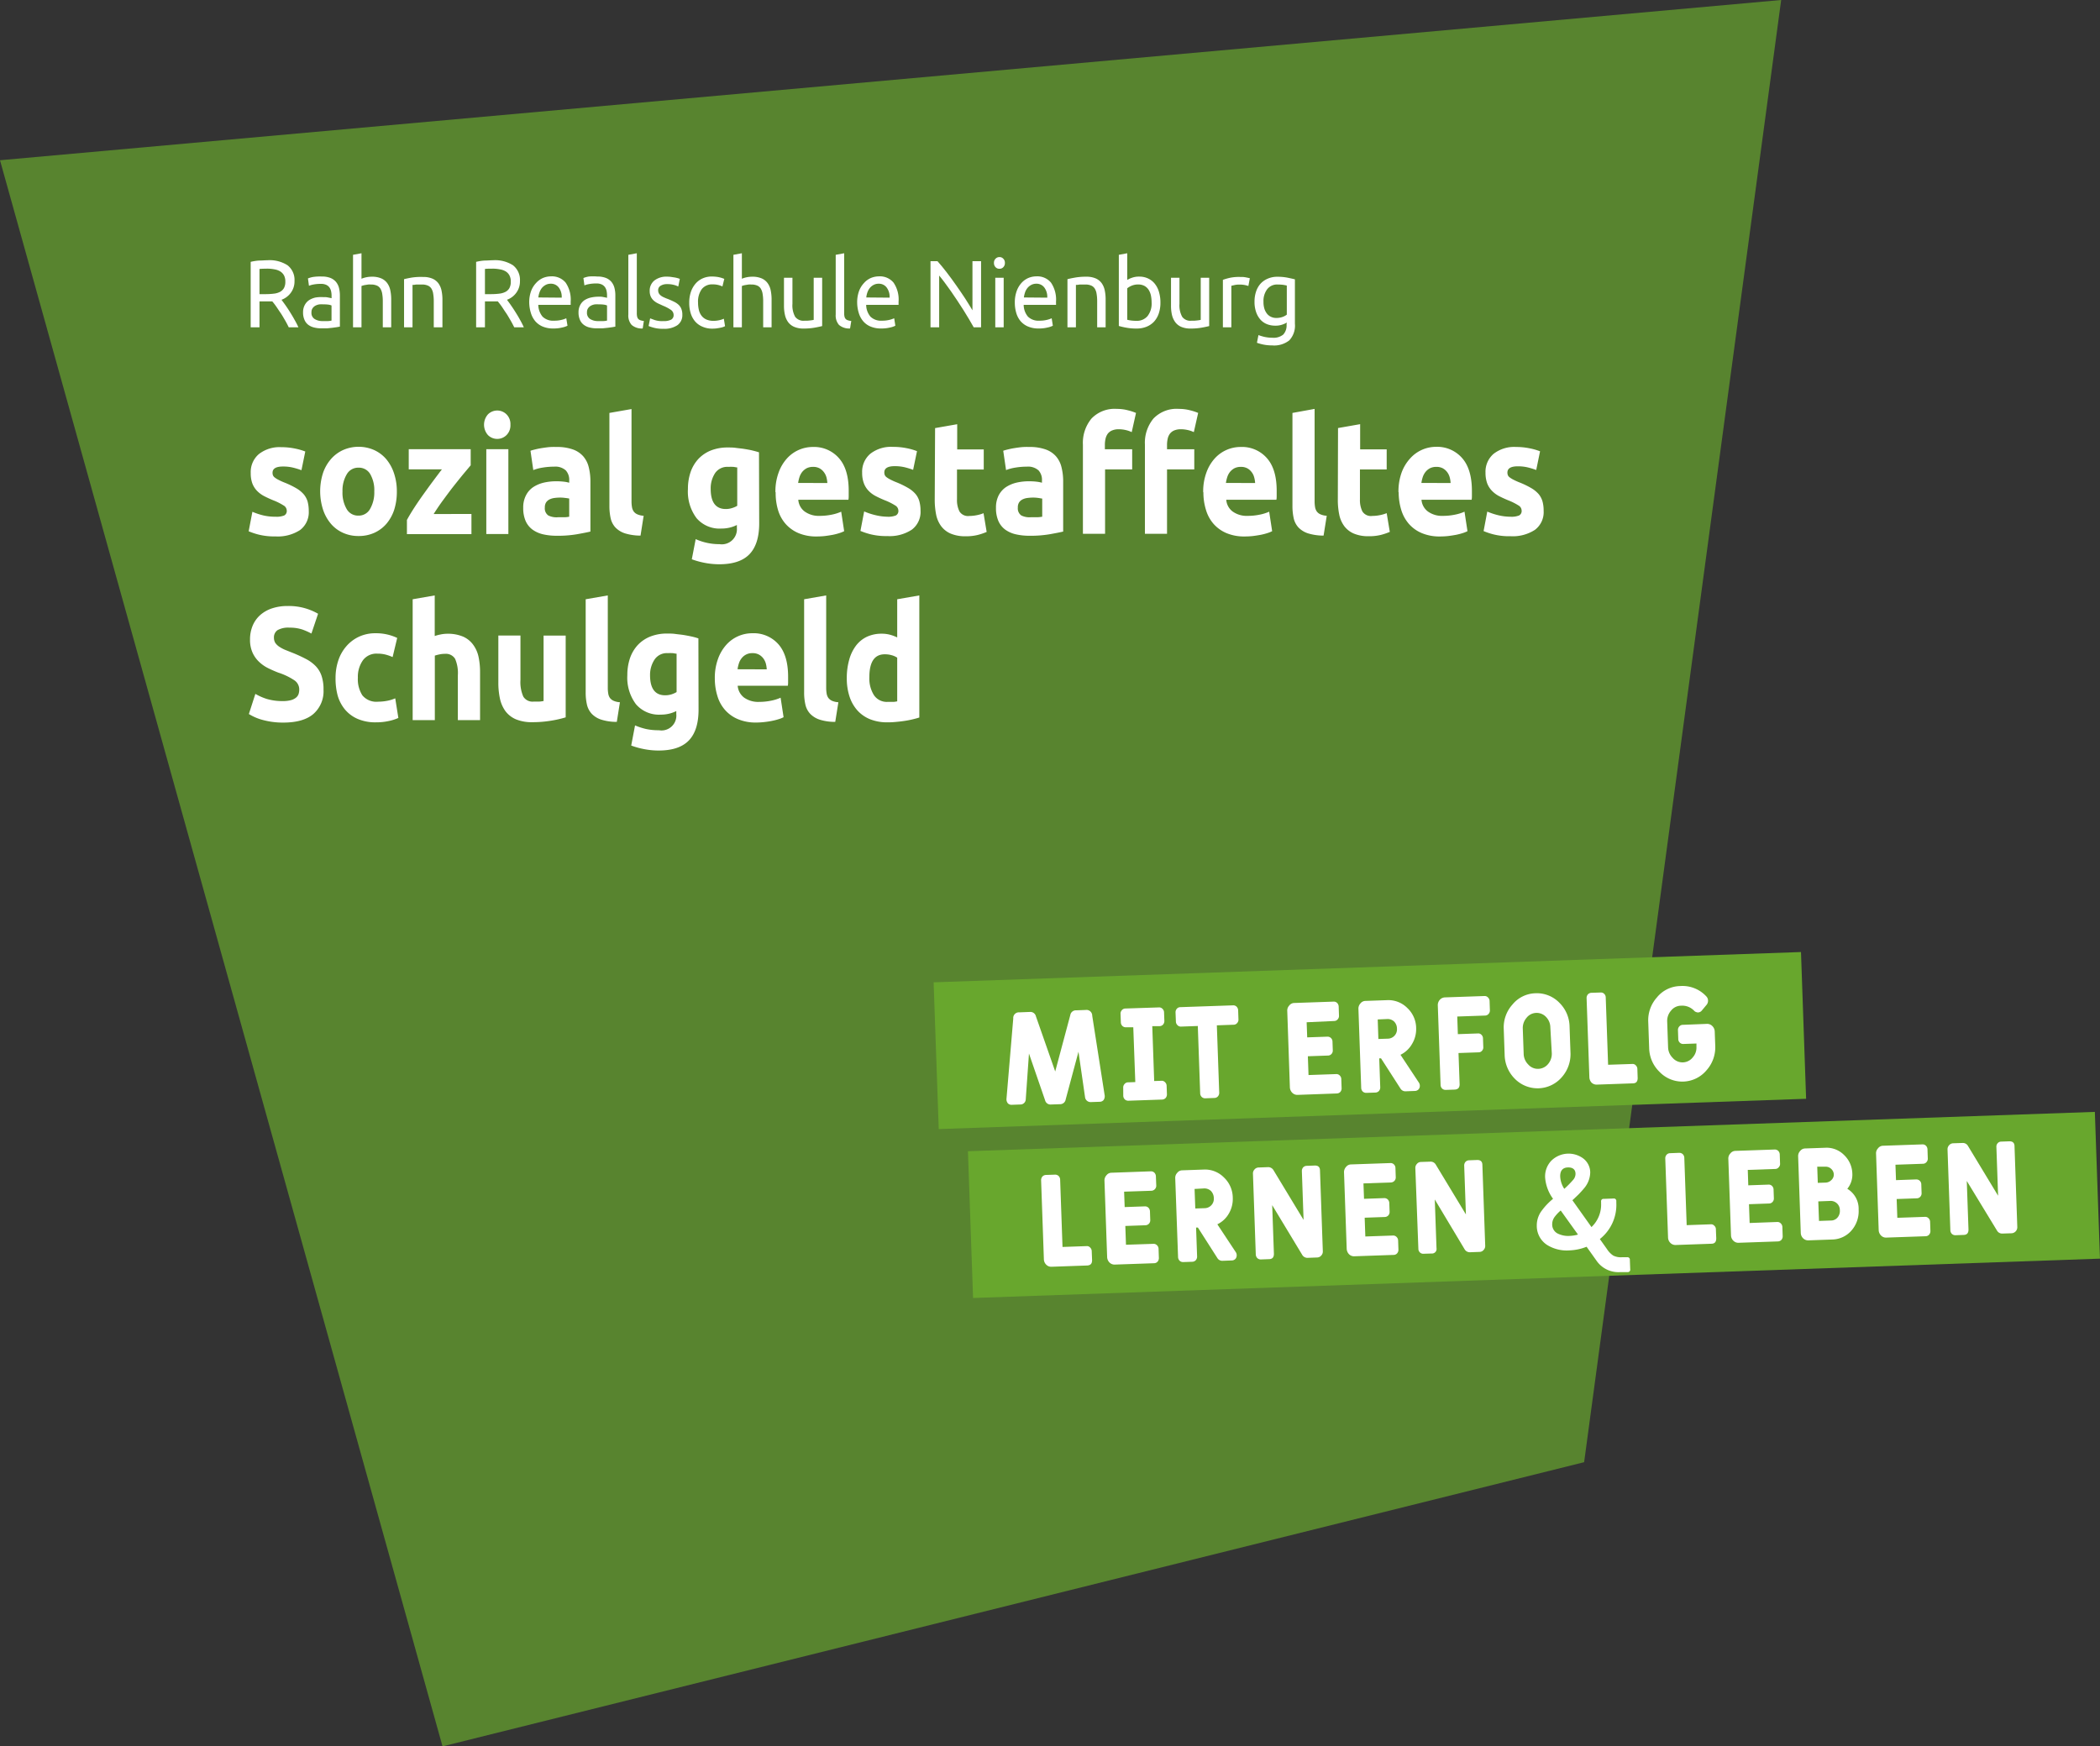 <svg xmlns="http://www.w3.org/2000/svg" xmlns:xlink="http://www.w3.org/1999/xlink" viewBox="0 0 416.93 346.79">
  <rect x="0" y="0" width="416.93" height="346.79" fill="#333333" stroke="none"/>
  <defs>
    <clipPath id="a" transform="translate(0 0)">
      <rect width="416.93" height="346.79" style="fill: none"/>
    </clipPath>
    <clipPath id="c" transform="translate(0 0)">
      <rect x="-9" y="-7" width="371.64" height="354.79" style="fill: none"/>
    </clipPath>
  </defs>
  <g style="clip-path: url(#a)">
    <g style="clip-path: url(#a)">
      <g style="opacity: 0.7">
        <g style="clip-path: url(#c)">
          <polygon points="0 31.82 353.63 0 314.51 290.36 87.86 346.79 0 31.82" style="fill: #68a72d"/>
        </g>
      </g>
    </g>
    <rect x="185.82" y="192.05" width="172.31" height="29.16" transform="translate(-7.05 9.62) rotate(-2)" style="fill: #68a72d"/>
    <rect x="192.62" y="224.69" width="223.87" height="29.16" transform="translate(-8.17 10.78) rotate(-2)" style="fill: #68a72d"/>
    <g>
      <path d="M204.29,209.21l-.64,9.12a1.06,1.06,0,0,1-1.08,1l-1.7.06a1,1,0,0,1-.77-.29,1.29,1.29,0,0,1-.28-.84l1.35-16a1.12,1.12,0,0,1,1.21-1.23l2.09-.08a1.13,1.13,0,0,1,1.2.87l3.83,10.95,3-11.22a1.12,1.12,0,0,1,1.15-.92l1.89-.07a1.14,1.14,0,0,1,1.31,1.15l2.48,15.88a1.34,1.34,0,0,1-.23.86,1,1,0,0,1-.74.34l-1.79.06a1.1,1.1,0,0,1-.76-.26,1.09,1.09,0,0,1-.39-.74l-1.3-9-2.54,9.47a1.12,1.12,0,0,1-1.14.95l-1.76.06a1.11,1.11,0,0,1-1.19-.84Z" transform="translate(0 0)" style="fill: #fff"/>
      <path d="M230.09,200.05a.91.91,0,0,1,.71.28,1,1,0,0,1,.31.72l.06,1.65a1.07,1.07,0,0,1-.26.76.93.93,0,0,1-.69.31l-1.45,0,.38,10.9,1.45-.05a.88.88,0,0,1,.71.29,1,1,0,0,1,.31.71l.06,1.66a1.1,1.1,0,0,1-.26.76,1,1,0,0,1-.69.31l-6.7.23a1,1,0,0,1-.71-.26,1.06,1.06,0,0,1-.31-.74L223,216a1,1,0,0,1,.26-.73.89.89,0,0,1,.69-.34l1.45-.05L225,204l-1.45,0a1,1,0,0,1-.71-.26,1.07,1.07,0,0,1-.31-.75l-.06-1.65a1,1,0,0,1,.26-.74.91.91,0,0,1,.69-.33Z" transform="translate(0 0)" style="fill: #fff"/>
      <path d="M245.88,202.42a1,1,0,0,1-.26.74.91.91,0,0,1-.69.33l-3.34.12.47,13.35a1.07,1.07,0,0,1-.26.76.93.93,0,0,1-.69.31l-1.81.07a1,1,0,0,1-.71-.26,1.07,1.07,0,0,1-.31-.75l-.47-13.35-3.33.12a.9.9,0,0,1-.71-.29,1,1,0,0,1-.31-.71l-.07-1.79a1.08,1.08,0,0,1,.26-.76.93.93,0,0,1,.69-.31l10.46-.36a.94.94,0,0,1,.71.26,1.09,1.09,0,0,1,.31.74Z" transform="translate(0 0)" style="fill: #fff"/>
      <path d="M259.42,203l.11,3,4-.14a1,1,0,0,1,.71.26,1,1,0,0,1,.31.72l.06,1.73a1,1,0,0,1-.26.73.93.93,0,0,1-.69.31l-4,.14.13,3.73,5.49-.19a.91.91,0,0,1,.71.28,1,1,0,0,1,.31.72l.06,1.78a1.06,1.06,0,0,1-.26.77,1,1,0,0,1-.68.3l-7.8.28a1.41,1.41,0,0,1-1.07-.43,1.61,1.61,0,0,1-.46-1.07l-.52-15.15a1.44,1.44,0,0,1,.4-1.1,1.26,1.26,0,0,1,1-.5l7.79-.27a.94.94,0,0,1,.71.26,1.09,1.09,0,0,1,.31.74l.06,1.78a1,1,0,0,1-.26.74.91.91,0,0,1-.69.33Z" transform="translate(0 0)" style="fill: #fff"/>
      <path d="M280.36,207.28a5.34,5.34,0,0,1-2.31,2.18l3.67,5.55a1.11,1.11,0,0,1,.17.56,1,1,0,0,1-.26.76,1,1,0,0,1-.71.31l-1.87.07a1.14,1.14,0,0,1-1-.54l-3.86-6h-.36l.2,5.72a1.08,1.08,0,0,1-.26.76,1,1,0,0,1-.69.31l-1.81.06a1,1,0,0,1-.71-.26,1.06,1.06,0,0,1-.31-.74l-.55-15.66a1.5,1.5,0,0,1,.4-1.1,1.27,1.27,0,0,1,1-.5l4.27-.15a5.3,5.3,0,0,1,4.05,1.57,5.54,5.54,0,0,1,1.74,4A5.71,5.71,0,0,1,280.36,207.28Zm-6.83-4.84.13,3.88,1.84-.06a1.85,1.85,0,0,0,1.85-2,2,2,0,0,0-.57-1.41,1.87,1.87,0,0,0-1.41-.49Z" transform="translate(0 0)" style="fill: #fff"/>
      <path d="M294.72,197.79a.88.88,0,0,1,.71.29,1,1,0,0,1,.31.71l.06,1.81a1,1,0,0,1-.26.74.91.91,0,0,1-.69.33l-5.53.19.12,3.5,4-.14a.85.85,0,0,1,.68.26,1,1,0,0,1,.31.71l.06,1.74a.94.94,0,0,1-.26.73.84.84,0,0,1-.66.31l-4,.14.22,6.19c0,.69-.29,1-.93,1.07l-1.83.06a1,1,0,0,1-.71-.26,1.06,1.06,0,0,1-.31-.74l-.55-15.74a1.58,1.58,0,0,1,.37-1.12,1.43,1.43,0,0,1,1.05-.51Z" transform="translate(0 0)" style="fill: #fff"/>
      <path d="M311.8,209a6.87,6.87,0,0,1-1.7,4.88,6.34,6.34,0,0,1-9.37.32,6.9,6.9,0,0,1-2-4.74l-.18-5.13a6.77,6.77,0,0,1,1.73-4.85,6.1,6.1,0,0,1,4.58-2.24,6.23,6.23,0,0,1,4.76,1.91,6.8,6.8,0,0,1,2,4.72Zm-4-5A3,3,0,0,0,307,202a2.56,2.56,0,0,0-2-.86,2.52,2.52,0,0,0-1.94,1,3.08,3.08,0,0,0-.73,2.1l.18,5.12a3.06,3.06,0,0,0,.88,2,2.54,2.54,0,0,0,2,.89,2.61,2.61,0,0,0,2-1,3.14,3.14,0,0,0,.7-2.12Z" transform="translate(0 0)" style="fill: #fff"/>
      <path d="M317.78,197.09a.91.91,0,0,1,.71.26,1,1,0,0,1,.31.74l.47,13.35,4.81-.16a.84.84,0,0,1,.69.28,1,1,0,0,1,.31.72l.06,1.78c0,.69-.28,1.05-.92,1.07l-7.12.25A1.45,1.45,0,0,1,316,215a1.64,1.64,0,0,1-.45-1.07L315,198.22a1.08,1.08,0,0,1,.26-.76,1,1,0,0,1,.69-.31Z" transform="translate(0 0)" style="fill: #fff"/>
      <path d="M338.89,203.32a1.41,1.41,0,0,1,1.07.43,1.58,1.58,0,0,1,.48,1.1l.1,2.79a6.83,6.83,0,0,1-1.72,4.88,6.26,6.26,0,0,1-9.34.33,6.78,6.78,0,0,1-2.06-4.75l-.18-5.15a6.8,6.8,0,0,1,1.72-4.88,6.09,6.09,0,0,1,4.61-2.26,6.42,6.42,0,0,1,5.26,2.12,1.21,1.21,0,0,1,.28.74,1.28,1.28,0,0,1-.25.82l-1,1.2a1,1,0,0,1-.72.36.92.92,0,0,1-.36-.07.87.87,0,0,1-.43-.27,3.26,3.26,0,0,0-2.6-1,2.55,2.55,0,0,0-2,1,3.06,3.06,0,0,0-.75,2.13l.18,5.15a3.07,3.07,0,0,0,.9,2.07,2.58,2.58,0,0,0,4-.09,2.91,2.91,0,0,0,.73-2.07l0-.68-2.59.09a.93.93,0,0,1-.71-.26,1,1,0,0,1-.31-.74l-.06-1.73a1,1,0,0,1,.26-.74.91.91,0,0,1,.69-.33Z" transform="translate(0 0)" style="fill: #fff"/>
    </g>
    <g>
      <path d="M209.46,233.26a1,1,0,0,1,.71.26,1.06,1.06,0,0,1,.31.74l.47,13.36,4.81-.17a.83.83,0,0,1,.68.29,1,1,0,0,1,.31.71l.07,1.79c0,.69-.29,1-.93,1.06l-7.11.25a1.38,1.38,0,0,1-1.08-.43,1.53,1.53,0,0,1-.45-1.07l-.55-15.66a1.1,1.1,0,0,1,.26-.76,1,1,0,0,1,.69-.31Z" transform="translate(0 0)" style="fill: #fff"/>
      <path d="M223.18,236.64l.11,3.06,4-.14a.94.94,0,0,1,.71.26,1.07,1.07,0,0,1,.31.71l.06,1.74a1,1,0,0,1-.26.73,1,1,0,0,1-.69.31l-4,.14.13,3.73L229,247a.92.92,0,0,1,.71.28,1,1,0,0,1,.31.72l.06,1.78a1.07,1.07,0,0,1-.26.76.93.93,0,0,1-.69.31l-7.79.27a1.41,1.41,0,0,1-1.08-.43,1.62,1.62,0,0,1-.45-1.07l-.53-15.14a1.5,1.5,0,0,1,.4-1.1,1.27,1.27,0,0,1,1-.5l7.8-.28a.94.94,0,0,1,.7.26,1.07,1.07,0,0,1,.31.75l.07,1.78a1,1,0,0,1-.26.74,1,1,0,0,1-.69.33Z" transform="translate(0 0)" style="fill: #fff"/>
      <path d="M244,240.94a5.23,5.23,0,0,1-2.31,2.18l3.67,5.55a1,1,0,0,1,.17.56,1.06,1.06,0,0,1-.25.76,1,1,0,0,1-.72.31l-1.86.07a1.13,1.13,0,0,1-1-.54l-3.87-6.06-.36,0,.2,5.72a1.08,1.08,0,0,1-.26.76,1,1,0,0,1-.69.31l-1.81.06a1,1,0,0,1-.71-.26,1.11,1.11,0,0,1-.31-.74L233.33,234a1.42,1.42,0,0,1,.4-1.1,1.26,1.26,0,0,1,1-.5l4.27-.15a5.27,5.27,0,0,1,4,1.57,5.58,5.58,0,0,1,1.75,4A5.71,5.71,0,0,1,244,240.94Zm-6.83-4.84.14,3.88,1.84-.06a1.85,1.85,0,0,0,1.84-2,2.09,2.09,0,0,0-.56-1.41A1.9,1.9,0,0,0,239,236Z" transform="translate(0 0)" style="fill: #fff"/>
      <path d="M252.58,239.32l.34,9.65c0,.7-.29,1.05-.95,1.07l-1.63.06a1,1,0,0,1-.71-.26,1.11,1.11,0,0,1-.31-.74l-.56-16a1.15,1.15,0,0,1,.31-.87,1.09,1.09,0,0,1,.82-.39l1.86-.07a1.23,1.23,0,0,1,1.06.56l6,9.92-.34-9.68a1.1,1.1,0,0,1,.26-.76,1,1,0,0,1,.69-.3l1.65-.06c.64,0,1,.31,1,1l.56,16a1.15,1.15,0,0,1-.31.87,1.09,1.09,0,0,1-.82.39l-1.89.07a1.18,1.18,0,0,1-1.05-.56Z" transform="translate(0 0)" style="fill: #fff"/>
      <path d="M270.7,235l.11,3.06,4-.14a1,1,0,0,1,.71.26,1.07,1.07,0,0,1,.31.71l.06,1.74a1,1,0,0,1-.26.73,1,1,0,0,1-.69.31l-4,.14.13,3.73,5.49-.19a.92.92,0,0,1,.71.28,1,1,0,0,1,.31.72l.06,1.78a1.07,1.07,0,0,1-.26.76.93.93,0,0,1-.69.31l-7.79.27a1.4,1.4,0,0,1-1.08-.42,1.67,1.67,0,0,1-.45-1.08l-.53-15.14a1.5,1.5,0,0,1,.4-1.1,1.27,1.27,0,0,1,1-.5l7.79-.27a.91.91,0,0,1,.71.26,1,1,0,0,1,.31.74l.06,1.78a1,1,0,0,1-.25.74,1,1,0,0,1-.69.33Z" transform="translate(0 0)" style="fill: #fff"/>
      <path d="M284.86,238.19l.34,9.66a.9.9,0,0,1-.95,1.07l-1.63.05a.93.93,0,0,1-.71-.26,1,1,0,0,1-.31-.74L281,232a1.15,1.15,0,0,1,.31-.87,1.05,1.05,0,0,1,.81-.39l1.86-.06a1.17,1.17,0,0,1,1.06.56l6,9.92-.34-9.68a1.07,1.07,0,0,1,.26-.76,1,1,0,0,1,.69-.31l1.66-.06c.64,0,1,.31,1,1l.56,16a1.15,1.15,0,0,1-.31.86,1.05,1.05,0,0,1-.81.39l-1.89.07a1.19,1.19,0,0,1-1.06-.56Z" transform="translate(0 0)" style="fill: #fff"/>
      <path d="M321.72,252.61a5.28,5.28,0,0,1-4.77-2.29L315,247.58a10.25,10.25,0,0,1-3.39.72,7.4,7.4,0,0,1-4.42-1.06,4.5,4.5,0,0,1-2.08-3.85,4.85,4.85,0,0,1,1-3,12.69,12.69,0,0,1,2.23-2.33,8.22,8.22,0,0,1-1.57-4.17,4.49,4.49,0,0,1,1.22-3.39,4.89,4.89,0,0,1,6.31-.48,3.53,3.53,0,0,1,1.42,2.78,5,5,0,0,1-1.16,3.1c-.32.39-.71.82-1.17,1.3l-.63.6-.28.27-.3.27,3.79,5.33a6.14,6.14,0,0,0,1.91-4.73v-.31a.47.47,0,0,1,.52-.56l1.94-.07a.48.48,0,0,1,.56.52v.31a8.65,8.65,0,0,1-3.27,7.22l1.42,2a4.31,4.31,0,0,0,1.24,1.28,3.34,3.34,0,0,0,1.74.33l1,0a.48.48,0,0,1,.56.53l.07,1.86a.48.48,0,0,1-.53.56Zm-8.43-7.45-3.43-4.78a7.57,7.57,0,0,0-1.15,1.2,2.46,2.46,0,0,0-.54,1.55,2,2,0,0,0,1.21,1.88,4.69,4.69,0,0,0,2.32.41A7.09,7.09,0,0,0,313.29,245.16Zm-.92-10.91a1.83,1.83,0,0,0,.43-1.13c0-.89-.55-1.33-1.55-1.29s-1.53.65-1.49,1.84a4.9,4.9,0,0,0,.81,2.41A20.47,20.47,0,0,0,312.37,234.25Z" transform="translate(0 0)" style="fill: #fff"/>
      <path d="M333.38,228.93a1,1,0,0,1,.71.26,1.06,1.06,0,0,1,.31.74l.47,13.36,4.81-.17a.83.83,0,0,1,.68.29.92.92,0,0,1,.31.71l.07,1.79c0,.69-.29,1.05-.92,1.07l-7.12.25a1.42,1.42,0,0,1-1.08-.43,1.56,1.56,0,0,1-.45-1.08l-.55-15.65a1.07,1.07,0,0,1,.26-.76.93.93,0,0,1,.69-.31Z" transform="translate(0 0)" style="fill: #fff"/>
      <path d="M347,232.32l.1,3.06,4-.14a.91.91,0,0,1,.71.26,1,1,0,0,1,.31.71l.06,1.74a1,1,0,0,1-.26.73.93.93,0,0,1-.68.31l-4,.14.13,3.73,5.48-.2a.9.9,0,0,1,.71.29,1,1,0,0,1,.31.71l.06,1.79a1.08,1.08,0,0,1-.25.76,1,1,0,0,1-.69.31l-7.79.27a1.38,1.38,0,0,1-1.08-.43,1.55,1.55,0,0,1-.45-1.07l-.53-15.14a1.46,1.46,0,0,1,.4-1.1,1.31,1.31,0,0,1,1-.51l7.79-.27a1,1,0,0,1,.71.26,1.06,1.06,0,0,1,.31.74l.06,1.79a.94.94,0,0,1-.26.73.89.89,0,0,1-.69.34Z" transform="translate(0 0)" style="fill: #fff"/>
      <path d="M367.66,244.27a5.17,5.17,0,0,1-3.88,1.87l-4.74.17a1.41,1.41,0,0,1-1.07-.43,1.56,1.56,0,0,1-.45-1.08L357,229.66a1.46,1.46,0,0,1,.4-1.1,1.27,1.27,0,0,1,1-.5l4-.14a4.89,4.89,0,0,1,3.73,1.45,5.29,5.29,0,0,1,1.63,3.7,4.39,4.39,0,0,1-1,3,4.62,4.62,0,0,1,2.25,4.15A5.8,5.8,0,0,1,367.66,244.27Zm-4.11-12.17a1.61,1.61,0,0,0-1.18-.42l-1.58,0,.11,3.21,1.58-.05a1.68,1.68,0,0,0,1.12-.51,1.45,1.45,0,0,0,.48-1.13A1.58,1.58,0,0,0,363.55,232.1ZM361,238.57l.14,3.88,2.35-.08a1.7,1.7,0,0,0,1.35-.62,2,2,0,0,0,.44-1.44,1.81,1.81,0,0,0-1.92-1.83Z" transform="translate(0 0)" style="fill: #fff"/>
      <path d="M376.32,231.29l.11,3.06,4-.14a1,1,0,0,1,.71.26,1,1,0,0,1,.31.72l.06,1.73a1,1,0,0,1-.26.73.93.93,0,0,1-.69.31l-4,.14.13,3.73,5.49-.19a.91.91,0,0,1,.71.28,1,1,0,0,1,.31.72l.06,1.78a1.07,1.07,0,0,1-.26.76.93.93,0,0,1-.69.31l-7.79.27a1.37,1.37,0,0,1-1.07-.42,1.61,1.61,0,0,1-.46-1.08l-.52-15.14a1.42,1.42,0,0,1,.4-1.1,1.26,1.26,0,0,1,1-.5l7.79-.27a.94.94,0,0,1,.71.26,1.09,1.09,0,0,1,.31.74l.06,1.78a1,1,0,0,1-.26.74.91.91,0,0,1-.69.33Z" transform="translate(0 0)" style="fill: #fff"/>
      <path d="M390.48,234.51l.34,9.65c0,.69-.29,1.05-.95,1.07l-1.63.06a1,1,0,0,1-.71-.26,1.06,1.06,0,0,1-.31-.74l-.56-16a1.18,1.18,0,0,1,.31-.87,1.12,1.12,0,0,1,.81-.39l1.87-.06a1.16,1.16,0,0,1,1.05.56l6,9.92-.34-9.68a1,1,0,0,1,.26-.76.93.93,0,0,1,.68-.31l1.66-.06c.64,0,1,.31,1,1l.55,16a1.2,1.2,0,0,1-1.12,1.26l-1.89.06a1.16,1.16,0,0,1-1-.56Z" transform="translate(0 0)" style="fill: #fff"/>
    </g>
    <g>
      <path d="M55.89,59.53l.73,1c.29.42.6.87.91,1.37s.62,1,.93,1.57A15.51,15.51,0,0,1,59.25,65H57.33c-.24-.49-.5-1-.78-1.47s-.57-1-.86-1.41-.58-.87-.86-1.27-.54-.73-.77-1l-.47,0H51.52V65H49.77v-13a9.52,9.52,0,0,1,1.65-.26c.61,0,1.16-.06,1.67-.06a6.56,6.56,0,0,1,4,1,3.68,3.68,0,0,1,1.38,3.12,3.78,3.78,0,0,1-.66,2.24A4,4,0,0,1,55.89,59.53Zm-2.66-6.18q-1.11,0-1.71.06v5h1.25a13,13,0,0,0,1.62-.1,3.44,3.44,0,0,0,1.22-.36,2,2,0,0,0,.77-.75,2.62,2.62,0,0,0,.27-1.28,2.56,2.56,0,0,0-.27-1.24,2.13,2.13,0,0,0-.74-.78,3.07,3.07,0,0,0-1.08-.4A8,8,0,0,0,53.23,53.35Z" transform="translate(0 0)" style="fill: #fff"/>
      <path d="M63.87,54.91a4.7,4.7,0,0,1,1.7.27,2.89,2.89,0,0,1,1.12.78,3.1,3.1,0,0,1,.61,1.2,6.06,6.06,0,0,1,.18,1.53v6.17l-.61.11-.87.12-1.06.11c-.38,0-.76,0-1.13,0a5.57,5.57,0,0,1-1.46-.17,3.1,3.1,0,0,1-1.16-.54,2.4,2.4,0,0,1-.75-1,3.56,3.56,0,0,1-.27-1.46,3,3,0,0,1,.31-1.41,2.71,2.71,0,0,1,.86-1,4,4,0,0,1,1.26-.53A6.81,6.81,0,0,1,64.12,59l.52,0a4.34,4.34,0,0,1,.52.08l.42.08.25.06v-.5a4.19,4.19,0,0,0-.09-.86,2.15,2.15,0,0,0-.32-.76,1.68,1.68,0,0,0-.64-.53,2.47,2.47,0,0,0-1.06-.2,7.71,7.71,0,0,0-1.45.12,4.41,4.41,0,0,0-.93.26l-.2-1.46a4.81,4.81,0,0,1,1.08-.3A9.49,9.49,0,0,1,63.87,54.91ZM64,63.76c.4,0,.75,0,1.06,0a3.7,3.7,0,0,0,.76-.1v-3a2.37,2.37,0,0,0-.58-.16,6.9,6.9,0,0,0-1-.06,7.63,7.63,0,0,0-.8,0,2.53,2.53,0,0,0-.78.24,1.65,1.65,0,0,0-.58.5,1.29,1.29,0,0,0-.24.82,1.42,1.42,0,0,0,.58,1.32A2.87,2.87,0,0,0,64,63.76Z" transform="translate(0 0)" style="fill: #fff"/>
      <path d="M70.09,65V50.6l1.68-.31v5.06a5.28,5.28,0,0,1,1-.3,5.51,5.51,0,0,1,1.06-.1,4.59,4.59,0,0,1,1.86.33,2.89,2.89,0,0,1,1.18.93,3.64,3.64,0,0,1,.62,1.43,8.86,8.86,0,0,1,.18,1.85V65H76V59.87a8.68,8.68,0,0,0-.12-1.56,2.81,2.81,0,0,0-.39-1.05,1.56,1.56,0,0,0-.72-.57,2.85,2.85,0,0,0-1.12-.19,5.46,5.46,0,0,0-.56,0l-.55.09a4.24,4.24,0,0,0-.47.1l-.3.1V65Z" transform="translate(0 0)" style="fill: #fff"/>
      <path d="M80.22,55.44c.38-.1.9-.21,1.53-.32A12.18,12.18,0,0,1,84,55a4.54,4.54,0,0,1,1.85.33,2.92,2.92,0,0,1,1.19.93,3.79,3.79,0,0,1,.62,1.43,8.86,8.86,0,0,1,.18,1.85V65H86.12V59.87A8.68,8.68,0,0,0,86,58.31a2.65,2.65,0,0,0-.38-1.05,1.59,1.59,0,0,0-.73-.57,2.8,2.8,0,0,0-1.11-.19l-.56,0-.55,0a4.34,4.34,0,0,0-.47.07l-.3,0V65H80.22Z" transform="translate(0 0)" style="fill: #fff"/>
      <path d="M100.65,59.53c.19.25.44.58.73,1s.6.87.91,1.37.63,1,.93,1.57A15.51,15.51,0,0,1,104,65H102.1c-.25-.49-.51-1-.79-1.47s-.57-1-.86-1.41-.57-.87-.85-1.27-.54-.73-.77-1l-.48,0H96.28V65H94.53v-13a9.84,9.84,0,0,1,1.65-.26c.61,0,1.17-.06,1.67-.06a6.56,6.56,0,0,1,4,1,3.68,3.68,0,0,1,1.38,3.12,3.78,3.78,0,0,1-.66,2.24A3.91,3.91,0,0,1,100.65,59.53ZM98,53.35c-.75,0-1.32,0-1.72.06v5h1.25a13,13,0,0,0,1.62-.1,3.44,3.44,0,0,0,1.22-.36,1.92,1.92,0,0,0,.77-.75,2.62,2.62,0,0,0,.27-1.28,2.56,2.56,0,0,0-.27-1.24,2.11,2.11,0,0,0-.73-.78,3.2,3.2,0,0,0-1.09-.4A7.83,7.83,0,0,0,98,53.35Z" transform="translate(0 0)" style="fill: #fff"/>
      <path d="M105.07,60.11a6.57,6.57,0,0,1,.36-2.28,4.72,4.72,0,0,1,1-1.63,4,4,0,0,1,1.37-1,4.22,4.22,0,0,1,1.59-.32,3.54,3.54,0,0,1,2.91,1.24,6,6,0,0,1,1,3.79v.3a3.25,3.25,0,0,1,0,.33h-6.43a3.78,3.78,0,0,0,.85,2.34,3,3,0,0,0,2.31.8,5.71,5.71,0,0,0,1.49-.17,4.45,4.45,0,0,0,.91-.31l.24,1.48a4.26,4.26,0,0,1-1.08.36,7.08,7.08,0,0,1-1.74.19,5.28,5.28,0,0,1-2.12-.39,4,4,0,0,1-1.47-1.07,4.66,4.66,0,0,1-.86-1.62A7.51,7.51,0,0,1,105.07,60.11Zm6.45-1a3.09,3.09,0,0,0-.57-2,1.93,1.93,0,0,0-1.62-.77,2.13,2.13,0,0,0-1,.24,2.61,2.61,0,0,0-.75.61,3,3,0,0,0-.47.88,4.35,4.35,0,0,0-.23,1Z" transform="translate(0 0)" style="fill: #fff"/>
      <path d="M118.56,54.91a4.7,4.7,0,0,1,1.7.27,2.82,2.82,0,0,1,1.12.78,3.1,3.1,0,0,1,.61,1.2,6.06,6.06,0,0,1,.18,1.53v6.17l-.61.11-.87.12-1.06.11c-.38,0-.75,0-1.13,0a5.62,5.62,0,0,1-1.46-.17,3,3,0,0,1-1.15-.54,2.34,2.34,0,0,1-.76-1,3.56,3.56,0,0,1-.27-1.46,3,3,0,0,1,.31-1.41,2.71,2.71,0,0,1,.86-1,4,4,0,0,1,1.26-.53,6.81,6.81,0,0,1,1.52-.17l.52,0a4.34,4.34,0,0,1,.52.08l.42.08.25.06v-.5a4.19,4.19,0,0,0-.09-.86,2,2,0,0,0-.32-.76,1.68,1.68,0,0,0-.64-.53,2.44,2.44,0,0,0-1.06-.2,7.71,7.71,0,0,0-1.45.12,4.41,4.41,0,0,0-.93.26l-.2-1.46a4.81,4.81,0,0,1,1.08-.3A9.49,9.49,0,0,1,118.56,54.91Zm.14,8.85c.4,0,.75,0,1.06,0a3.7,3.7,0,0,0,.76-.1v-3a2.37,2.37,0,0,0-.58-.16,6.9,6.9,0,0,0-1-.06,7.63,7.63,0,0,0-.8,0,2.53,2.53,0,0,0-.78.24,1.65,1.65,0,0,0-.58.5,1.29,1.29,0,0,0-.24.82,1.44,1.44,0,0,0,.58,1.32A2.87,2.87,0,0,0,118.7,63.76Z" transform="translate(0 0)" style="fill: #fff"/>
      <path d="M127.6,65.23a3.08,3.08,0,0,1-2.2-.71,2.83,2.83,0,0,1-.65-2.07V50.6l1.68-.31V62.17a2.92,2.92,0,0,0,.07.72,1,1,0,0,0,.23.45,1,1,0,0,0,.44.26,3.29,3.29,0,0,0,.66.14Z" transform="translate(0 0)" style="fill: #fff"/>
      <path d="M131.71,63.76a3.18,3.18,0,0,0,1.53-.28,1,1,0,0,0,.5-.91,1.25,1.25,0,0,0-.49-1,8,8,0,0,0-1.61-.86l-1-.46a3.8,3.8,0,0,1-.85-.56,2.48,2.48,0,0,1-.58-.78,2.66,2.66,0,0,1-.22-1.12,2.57,2.57,0,0,1,.92-2.08,3.82,3.82,0,0,1,2.51-.77,5.37,5.37,0,0,1,.8.05l.74.11a5.39,5.39,0,0,1,.6.14,3.75,3.75,0,0,1,.41.14l-.31,1.52a3.63,3.63,0,0,0-.85-.32,5.11,5.11,0,0,0-1.39-.16,2.37,2.37,0,0,0-1.22.3,1,1,0,0,0-.53.92,1.32,1.32,0,0,0,.12.57,1.34,1.34,0,0,0,.36.44,2.46,2.46,0,0,0,.6.37,8.56,8.56,0,0,0,.87.36c.45.18.84.36,1.19.53a3.72,3.72,0,0,1,.9.6,2.26,2.26,0,0,1,.56.82,3,3,0,0,1,.2,1.19,2.41,2.41,0,0,1-1,2.07,4.63,4.63,0,0,1-2.76.7,6.58,6.58,0,0,1-1.94-.22,8,8,0,0,1-1-.33l.31-1.52.92.34A4.83,4.83,0,0,0,131.71,63.76Z" transform="translate(0 0)" style="fill: #fff"/>
      <path d="M141.48,65.26a4.74,4.74,0,0,1-2-.38A3.87,3.87,0,0,1,138,63.82a4.52,4.52,0,0,1-.87-1.62,6.9,6.9,0,0,1-.29-2.09,6.64,6.64,0,0,1,.31-2.09,4.91,4.91,0,0,1,.9-1.64,4,4,0,0,1,1.41-1.08,4.41,4.41,0,0,1,1.87-.39,7.88,7.88,0,0,1,1.27.11,6,6,0,0,1,1.2.36l-.37,1.5a4.77,4.77,0,0,0-.88-.3,4.48,4.48,0,0,0-1.06-.11,2.61,2.61,0,0,0-2.15.93,4.23,4.23,0,0,0-.75,2.71,6.12,6.12,0,0,0,.17,1.47,3,3,0,0,0,.54,1.14,2.47,2.47,0,0,0,.95.73,3.45,3.45,0,0,0,1.41.26,5.09,5.09,0,0,0,1.21-.14,4.29,4.29,0,0,0,.84-.28l.24,1.48a2.18,2.18,0,0,1-.42.18,4.19,4.19,0,0,1-.61.15c-.23.05-.47.08-.73.12A6.51,6.51,0,0,1,141.48,65.26Z" transform="translate(0 0)" style="fill: #fff"/>
      <path d="M145.61,65V50.6l1.68-.31v5.06a5.28,5.28,0,0,1,1-.3,5.51,5.51,0,0,1,1.06-.1,4.56,4.56,0,0,1,1.86.33,2.89,2.89,0,0,1,1.18.93,3.64,3.64,0,0,1,.62,1.43,8.86,8.86,0,0,1,.18,1.85V65h-1.67V59.87a8.68,8.68,0,0,0-.12-1.56,2.81,2.81,0,0,0-.39-1.05,1.56,1.56,0,0,0-.72-.57,2.85,2.85,0,0,0-1.12-.19,5.46,5.46,0,0,0-.56,0l-.55.09a4.24,4.24,0,0,0-.47.1l-.3.1V65Z" transform="translate(0 0)" style="fill: #fff"/>
      <path d="M163.23,64.75c-.39.1-.89.21-1.52.32a12.07,12.07,0,0,1-2.2.17,4.45,4.45,0,0,1-1.82-.33A2.92,2.92,0,0,1,156.5,64a3.83,3.83,0,0,1-.65-1.43,8,8,0,0,1-.2-1.84V55.16h1.68v5.16a4.69,4.69,0,0,0,.54,2.59,2.06,2.06,0,0,0,1.82.78l.56,0,.54-.05.46-.06.3-.06V55.16h1.68Z" transform="translate(0 0)" style="fill: #fff"/>
      <path d="M168.77,65.23a3.1,3.1,0,0,1-2.2-.71,2.87,2.87,0,0,1-.65-2.07V50.6l1.68-.31V62.17a2.92,2.92,0,0,0,.07.72,1.06,1.06,0,0,0,.23.45,1,1,0,0,0,.44.26,3.25,3.25,0,0,0,.67.14Z" transform="translate(0 0)" style="fill: #fff"/>
      <path d="M170.18,60.11a6.57,6.57,0,0,1,.36-2.28,4.72,4.72,0,0,1,1-1.63,3.86,3.86,0,0,1,1.37-1,4.22,4.22,0,0,1,1.59-.32,3.51,3.51,0,0,1,2.9,1.24,5.92,5.92,0,0,1,1,3.79v.3c0,.12,0,.23,0,.33h-6.43a3.67,3.67,0,0,0,.85,2.34,3,3,0,0,0,2.31.8,5.76,5.76,0,0,0,1.49-.17,4.94,4.94,0,0,0,.91-.31l.23,1.48a4.15,4.15,0,0,1-1.07.36,7.08,7.08,0,0,1-1.74.19,5.25,5.25,0,0,1-2.12-.39,3.84,3.84,0,0,1-1.47-1.07,4.5,4.5,0,0,1-.86-1.62A7.15,7.15,0,0,1,170.18,60.11Zm6.44-1a3.09,3.09,0,0,0-.57-2,1.92,1.92,0,0,0-1.61-.77,2.08,2.08,0,0,0-1,.24,2.37,2.37,0,0,0-.75.61,3,3,0,0,0-.48.88,4.34,4.34,0,0,0-.22,1Z" transform="translate(0 0)" style="fill: #fff"/>
      <path d="M193.32,65c-.27-.47-.57-1-.91-1.58l-1.11-1.82c-.4-.62-.81-1.26-1.24-1.91s-.85-1.27-1.27-1.87-.83-1.17-1.23-1.7-.76-1-1.1-1.4V65h-1.72V51.87h1.39c.57.63,1.17,1.37,1.82,2.21s1.28,1.71,1.91,2.61,1.23,1.77,1.79,2.63,1,1.62,1.42,2.3V51.87h1.71V65Z" transform="translate(0 0)" style="fill: #fff"/>
      <path d="M198.43,53.37a1,1,0,0,1-.77-.31,1.15,1.15,0,0,1-.32-.85,1.12,1.12,0,0,1,.32-.84,1.06,1.06,0,0,1,.77-.32,1,1,0,0,1,.76.32,1.12,1.12,0,0,1,.32.84,1.15,1.15,0,0,1-.32.85A1,1,0,0,1,198.43,53.37ZM199.27,65H197.6V55.16h1.67Z" transform="translate(0 0)" style="fill: #fff"/>
      <path d="M201.48,60.11a6.57,6.57,0,0,1,.36-2.28,4.87,4.87,0,0,1,.95-1.63,4,4,0,0,1,1.38-1,4.13,4.13,0,0,1,1.58-.32,3.52,3.52,0,0,1,2.91,1.24,6,6,0,0,1,1,3.79v.3a1.72,1.72,0,0,1,0,.33h-6.42a3.67,3.67,0,0,0,.85,2.34,3,3,0,0,0,2.31.8,5.76,5.76,0,0,0,1.49-.17,4.94,4.94,0,0,0,.91-.31l.23,1.48a4.15,4.15,0,0,1-1.07.36,7.08,7.08,0,0,1-1.74.19,5.25,5.25,0,0,1-2.12-.39,4,4,0,0,1-1.48-1.07,4.48,4.48,0,0,1-.85-1.62A7.15,7.15,0,0,1,201.48,60.11Zm6.44-1a3.09,3.09,0,0,0-.57-2,1.92,1.92,0,0,0-1.61-.77,2.08,2.08,0,0,0-1,.24,2.37,2.37,0,0,0-.75.61,2.78,2.78,0,0,0-.48.88,4.93,4.93,0,0,0-.23,1Z" transform="translate(0 0)" style="fill: #fff"/>
      <path d="M211.93,55.44c.38-.1.89-.21,1.53-.32a12.07,12.07,0,0,1,2.2-.17,4.56,4.56,0,0,1,1.86.33,2.92,2.92,0,0,1,1.19.93,3.79,3.79,0,0,1,.62,1.43,8.86,8.86,0,0,1,.18,1.85V65h-1.68V59.87a8.68,8.68,0,0,0-.12-1.56,2.65,2.65,0,0,0-.39-1.05,1.56,1.56,0,0,0-.72-.57,2.82,2.82,0,0,0-1.12-.19l-.56,0-.55,0-.47.07-.29,0V65h-1.68Z" transform="translate(0 0)" style="fill: #fff"/>
      <path d="M223.8,55.59a4.6,4.6,0,0,1,.93-.43,4,4,0,0,1,1.44-.23,4,4,0,0,1,1.79.38,3.72,3.72,0,0,1,1.33,1.06,4.68,4.68,0,0,1,.82,1.64,7.24,7.24,0,0,1,.28,2.09,6.6,6.6,0,0,1-.33,2.15,4.61,4.61,0,0,1-.95,1.63,4.17,4.17,0,0,1-1.48,1,5.06,5.06,0,0,1-1.95.36,10.69,10.69,0,0,1-2.07-.17,14.75,14.75,0,0,1-1.48-.34V50.6l1.67-.31Zm0,7.91a6.58,6.58,0,0,0,.72.14,8.78,8.78,0,0,0,1.14.07,2.74,2.74,0,0,0,2.17-.94,4,4,0,0,0,.81-2.67,7.15,7.15,0,0,0-.14-1.43,3.52,3.52,0,0,0-.47-1.15,2.36,2.36,0,0,0-.84-.76,2.64,2.64,0,0,0-1.24-.27,3.25,3.25,0,0,0-1.26.24,3.54,3.54,0,0,0-.89.52Z" transform="translate(0 0)" style="fill: #fff"/>
      <path d="M240.07,64.75c-.39.1-.9.21-1.53.32a11.88,11.88,0,0,1-2.19.17,4.45,4.45,0,0,1-1.82-.33,2.89,2.89,0,0,1-1.2-.94,4,4,0,0,1-.65-1.43,8,8,0,0,1-.19-1.84V55.16h1.68v5.16a4.69,4.69,0,0,0,.54,2.59,2,2,0,0,0,1.82.78l.56,0,.54-.05.46-.06.3-.06V55.16h1.68Z" transform="translate(0 0)" style="fill: #fff"/>
      <path d="M246.26,55l.49,0a4.86,4.86,0,0,1,.55.07l.5.1.34.08-.29,1.54a5.93,5.93,0,0,0-.66-.18,5.51,5.51,0,0,0-1.18-.1,4.08,4.08,0,0,0-.93.1l-.61.14V65h-1.68V55.57a11,11,0,0,1,1.48-.42A8.65,8.65,0,0,1,246.26,55Z" transform="translate(0 0)" style="fill: #fff"/>
      <path d="M255.48,64.05a4.29,4.29,0,0,1-.84.39,4,4,0,0,1-1.45.23,4.45,4.45,0,0,1-1.6-.28,3.49,3.49,0,0,1-1.31-.88,4.41,4.41,0,0,1-.88-1.5,6.09,6.09,0,0,1-.33-2.12,6.25,6.25,0,0,1,.31-2,4.45,4.45,0,0,1,.89-1.56,4.14,4.14,0,0,1,1.44-1,4.65,4.65,0,0,1,1.91-.37,10.28,10.28,0,0,1,2,.18c.58.12,1.08.23,1.47.33v8.82a4.26,4.26,0,0,1-1.12,3.3,4.83,4.83,0,0,1-3.39,1,8.87,8.87,0,0,1-1.67-.15,10,10,0,0,1-1.36-.37l.3-1.53a9,9,0,0,0,1.24.37,7.63,7.63,0,0,0,1.53.16,3.05,3.05,0,0,0,2.15-.63,2.64,2.64,0,0,0,.66-2Zm0-7.34c-.17-.05-.39-.09-.67-.14a8.48,8.48,0,0,0-1.15-.07,2.46,2.46,0,0,0-2.08.94,3.86,3.86,0,0,0-.73,2.47,4.52,4.52,0,0,0,.2,1.46,3.16,3.16,0,0,0,.56,1,2.25,2.25,0,0,0,.81.58,2.44,2.44,0,0,0,.95.19,3.69,3.69,0,0,0,1.23-.19,3,3,0,0,0,.88-.47Z" transform="translate(0 0)" style="fill: #fff"/>
    </g>
    <path d="M54.72,102.61a4.08,4.08,0,0,0,1.71-.25,1,1,0,0,0,.5-1,1.21,1.21,0,0,0-.65-1,11.49,11.49,0,0,0-2-1c-.69-.28-1.31-.57-1.87-.86A5.6,5.6,0,0,1,51,97.44,4.44,4.44,0,0,1,50.1,96a5.87,5.87,0,0,1-.32-2.08,4.67,4.67,0,0,1,1.62-3.75,6.63,6.63,0,0,1,4.44-1.37,13.25,13.25,0,0,1,2.71.27,12.09,12.09,0,0,1,2.06.59l-.76,3.71a16.49,16.49,0,0,0-1.67-.51,8.31,8.31,0,0,0-2-.22c-1.38,0-2.07.41-2.07,1.24a1.38,1.38,0,0,0,.09.52,1.07,1.07,0,0,0,.36.43,4.15,4.15,0,0,0,.72.45,12.39,12.39,0,0,0,1.16.53,17.39,17.39,0,0,1,2.39,1.15,5.79,5.79,0,0,1,1.48,1.21,4,4,0,0,1,.77,1.46,7.27,7.27,0,0,1,.22,1.85,4.42,4.42,0,0,1-1.72,3.77,8.1,8.1,0,0,1-4.88,1.27,12.84,12.84,0,0,1-3.43-.38,14.23,14.23,0,0,1-1.9-.64l.74-3.87a13.43,13.43,0,0,0,2.3.75A10.34,10.34,0,0,0,54.72,102.61Zm24.07-5a11.92,11.92,0,0,1-.53,3.63A8.31,8.31,0,0,1,76.73,104a7,7,0,0,1-2.4,1.8,7.44,7.44,0,0,1-3.14.64,7.29,7.29,0,0,1-3.1-.64,6.78,6.78,0,0,1-2.4-1.8,8.36,8.36,0,0,1-1.56-2.82,11.91,11.91,0,0,1,0-7.25,8.23,8.23,0,0,1,1.59-2.78,7.07,7.07,0,0,1,2.41-1.79,7.66,7.66,0,0,1,6.13,0,6.93,6.93,0,0,1,2.4,1.79A8.52,8.52,0,0,1,78.23,94,11.22,11.22,0,0,1,78.79,97.59Zm-4.48,0a6.39,6.39,0,0,0-.81-3.47,2.58,2.58,0,0,0-2.31-1.27,2.6,2.6,0,0,0-2.32,1.27A6.29,6.29,0,0,0,68,97.59a6.45,6.45,0,0,0,.83,3.5,2.59,2.59,0,0,0,2.32,1.3,2.56,2.56,0,0,0,2.31-1.3A6.55,6.55,0,0,0,74.31,97.59ZM93.45,92.4,92,94.13c-.6.73-1.24,1.53-1.93,2.4S88.71,98.32,88,99.28s-1.33,1.89-1.9,2.79H93.6v4H80.79v-2.82c.42-.77.91-1.59,1.49-2.48s1.19-1.78,1.83-2.67,1.27-1.77,1.9-2.61,1.2-1.61,1.73-2.29H81.15v-4h12.3Zm7.89-8.06a2.73,2.73,0,0,1-.78,2.06,2.61,2.61,0,0,1-3.68,0,3.11,3.11,0,0,1,0-4.12,2.61,2.61,0,0,1,3.68,0A2.73,2.73,0,0,1,101.34,84.34Zm-.41,21.7H96.55V89.2h4.38Zm9.55-17.28a9.36,9.36,0,0,1,3.23.48,4.92,4.92,0,0,1,2.08,1.37,5.12,5.12,0,0,1,1.1,2.18,11.38,11.38,0,0,1,.33,2.85v9.92c-.63.15-1.5.32-2.62.52a22.51,22.51,0,0,1-4.06.31,12,12,0,0,1-2.73-.29,5.76,5.76,0,0,1-2.1-.94,4.3,4.3,0,0,1-1.36-1.72,6.38,6.38,0,0,1-.47-2.59,5.15,5.15,0,0,1,.55-2.49,4.35,4.35,0,0,1,1.45-1.64,6.65,6.65,0,0,1,2.09-.88,11,11,0,0,1,2.45-.27,13.37,13.37,0,0,1,1.51.08,6.45,6.45,0,0,1,1.08.21v-.45a2.77,2.77,0,0,0-.68-2,3.1,3.1,0,0,0-2.35-.74,13.45,13.45,0,0,0-2.21.18,8.61,8.61,0,0,0-1.89.5l-.56-3.84c.26-.09.58-.18,1-.28s.8-.18,1.25-.25.93-.14,1.43-.19A12.79,12.79,0,0,1,110.48,88.76Zm.35,13.95c.43,0,.84,0,1.24,0s.7-.06.94-.1V99a8,8,0,0,0-.8-.12,6.81,6.81,0,0,0-1-.07,8.45,8.45,0,0,0-1.16.08,3.09,3.09,0,0,0-1,.31,1.79,1.79,0,0,0-.65.6,1.89,1.89,0,0,0-.23,1,1.7,1.7,0,0,0,.69,1.56A3.64,3.64,0,0,0,110.83,102.71Zm16.34,3.65a10.61,10.61,0,0,1-3.1-.45,4.62,4.62,0,0,1-1.89-1.17,4,4,0,0,1-.94-1.82,11.11,11.11,0,0,1-.25-2.42V82l4.39-.77V99.54a6.63,6.63,0,0,0,.09,1.15,2.12,2.12,0,0,0,.34.87,1.76,1.76,0,0,0,.72.57,3.55,3.55,0,0,0,1.26.29Zm23.56-2.44c0,2.76-.65,4.8-1.93,6.13s-3.28,2-6,2a15,15,0,0,1-2.83-.27,16.12,16.12,0,0,1-2.62-.72l.77-4a11.44,11.44,0,0,0,4.74,1,3,3,0,0,0,3.44-3.2v-.61a6.56,6.56,0,0,1-1.46.53,7,7,0,0,1-1.63.18,6,6,0,0,1-4.92-2.07,8.79,8.79,0,0,1-1.71-5.77,10.29,10.29,0,0,1,.53-3.38,7.42,7.42,0,0,1,1.55-2.61,7,7,0,0,1,2.49-1.68,8.93,8.93,0,0,1,3.32-.59c.53,0,1.08,0,1.64.08s1.11.12,1.66.21,1.08.18,1.58.3.94.24,1.34.37Zm-9.63-6.84c0,2.66,1,4,3,4a4,4,0,0,0,1.27-.2,4.42,4.42,0,0,0,1-.44V92.82c-.22,0-.47-.08-.77-.11a10,10,0,0,0-1,0A2.94,2.94,0,0,0,142,93.91,5.49,5.49,0,0,0,141.1,97.08Zm12.85.67a10.88,10.88,0,0,1,.64-3.92,8.35,8.35,0,0,1,1.66-2.8,6.9,6.9,0,0,1,5.12-2.27A6.55,6.55,0,0,1,166.58,91q1.92,2.19,1.92,6.45c0,.27,0,.58,0,.91s0,.62-.06.88h-9.95a3.19,3.19,0,0,0,1.26,2.33,4.79,4.79,0,0,0,3,.87,11.76,11.76,0,0,0,2.37-.24,8.65,8.65,0,0,0,1.89-.59l.59,3.87a5.66,5.66,0,0,1-.94.38,11.81,11.81,0,0,1-1.31.34c-.48.09-1,.17-1.54.24a15.2,15.2,0,0,1-1.65.09,9,9,0,0,1-3.64-.67,7.1,7.1,0,0,1-2.56-1.84,7.36,7.36,0,0,1-1.5-2.77A11.55,11.55,0,0,1,154,97.75Zm10.31-1.83a5.81,5.81,0,0,0-.19-1.18,3,3,0,0,0-.51-1,2.65,2.65,0,0,0-.85-.74,2.61,2.61,0,0,0-1.28-.29,2.8,2.8,0,0,0-1.27.27,3,3,0,0,0-.88.72,3.32,3.32,0,0,0-.54,1,7.44,7.44,0,0,0-.28,1.2Zm11.89,6.69a4.11,4.11,0,0,0,1.71-.25,1,1,0,0,0,.5-1,1.21,1.21,0,0,0-.65-1,11.49,11.49,0,0,0-2-1c-.69-.28-1.31-.57-1.87-.86a5.43,5.43,0,0,1-1.43-1.08,4.29,4.29,0,0,1-.91-1.48,5.86,5.86,0,0,1-.33-2.08,4.67,4.67,0,0,1,1.62-3.75,6.65,6.65,0,0,1,4.45-1.37A13.32,13.32,0,0,1,180,89a12.09,12.09,0,0,1,2.06.59l-.77,3.71a15.54,15.54,0,0,0-1.66-.51,8.33,8.33,0,0,0-2-.22c-1.37,0-2.06.41-2.06,1.24a1.38,1.38,0,0,0,.09.52,1.13,1.13,0,0,0,.35.43,4.74,4.74,0,0,0,.73.45,12.39,12.39,0,0,0,1.16.53,17.21,17.21,0,0,1,2.38,1.15,5.68,5.68,0,0,1,1.49,1.21,3.86,3.86,0,0,1,.76,1.46,6.83,6.83,0,0,1,.23,1.85,4.4,4.4,0,0,1-1.73,3.77,8,8,0,0,1-4.87,1.27,12.79,12.79,0,0,1-3.43-.38,14.23,14.23,0,0,1-1.9-.64l.74-3.87a13.33,13.33,0,0,0,2.29.75A10.49,10.49,0,0,0,176.15,102.61Zm9.5-17.6,4.39-.77v5h5.27v4H190v5.92a5,5,0,0,0,.49,2.4,2,2,0,0,0,1.95.9,7.46,7.46,0,0,0,1.46-.15,6.67,6.67,0,0,0,1.37-.4l.62,3.72a12.21,12.21,0,0,1-1.77.6,9.5,9.5,0,0,1-2.38.26,7.36,7.36,0,0,1-3-.53,4.69,4.69,0,0,1-1.88-1.47,5.76,5.76,0,0,1-1-2.29,15.06,15.06,0,0,1-.28-3Zm18.68,3.75a9.38,9.38,0,0,1,3.24.48,4.92,4.92,0,0,1,2.08,1.37,5.12,5.12,0,0,1,1.1,2.18,11.38,11.38,0,0,1,.33,2.85v9.92c-.63.15-1.51.32-2.62.52a22.55,22.55,0,0,1-4.07.31,11.94,11.94,0,0,1-2.72-.29,5.74,5.74,0,0,1-2.11-.94,4.27,4.27,0,0,1-1.35-1.72,6.38,6.38,0,0,1-.47-2.59,5.27,5.27,0,0,1,.54-2.49,4.46,4.46,0,0,1,1.46-1.64,6.65,6.65,0,0,1,2.09-.88,10.93,10.93,0,0,1,2.44-.27,13.56,13.56,0,0,1,1.52.08,6.67,6.67,0,0,1,1.08.21v-.45a2.77,2.77,0,0,0-.68-2,3.12,3.12,0,0,0-2.36-.74,13.42,13.42,0,0,0-2.2.18,8.61,8.61,0,0,0-1.89.5l-.56-3.84c.26-.09.58-.18,1-.28s.8-.18,1.25-.25.93-.14,1.43-.19A12.62,12.62,0,0,1,204.33,88.76Zm.36,13.95q.65,0,1.23,0c.4,0,.71-.06,1-.1V99c-.18,0-.45-.08-.8-.12a6.91,6.91,0,0,0-1-.07,8.45,8.45,0,0,0-1.16.08,2.93,2.93,0,0,0-1,.31,1.71,1.71,0,0,0-.65.6,1.8,1.8,0,0,0-.23,1,1.7,1.7,0,0,0,.69,1.56A3.64,3.64,0,0,0,204.69,102.71Zm17-21.51a8.43,8.43,0,0,1,2.26.28,10.19,10.19,0,0,1,1.59.52l-.85,3.81a5.67,5.67,0,0,0-1.28-.43,6,6,0,0,0-1.28-.14,3.31,3.31,0,0,0-1.34.24,2.11,2.11,0,0,0-.86.65,2.8,2.8,0,0,0-.44,1,5.51,5.51,0,0,0-.13,1.25v.83h5.42v4H219.4V106H215V88.31a7.56,7.56,0,0,1,1.7-5.19A6.34,6.34,0,0,1,221.73,81.2Zm12.33,0a8.5,8.5,0,0,1,2.27.28,10.19,10.19,0,0,1,1.59.52l-.86,3.81a5.5,5.5,0,0,0-1.28-.43,6,6,0,0,0-1.28-.14,3.34,3.34,0,0,0-1.34.24,2.08,2.08,0,0,0-.85.65,2.63,2.63,0,0,0-.44,1,5.51,5.51,0,0,0-.13,1.25v.83h5.41v4h-5.41V106h-4.39V88.31A7.56,7.56,0,0,1,229,83.12,6.34,6.34,0,0,1,234.06,81.2Zm4.86,16.55a10.88,10.88,0,0,1,.64-3.92,8.35,8.35,0,0,1,1.66-2.8,6.9,6.9,0,0,1,5.12-2.27A6.55,6.55,0,0,1,251.55,91q1.92,2.19,1.92,6.45c0,.27,0,.58,0,.91s0,.62-.06.88h-9.95a3.19,3.19,0,0,0,1.26,2.33,4.79,4.79,0,0,0,3,.87,11.76,11.76,0,0,0,2.37-.24,8.65,8.65,0,0,0,1.89-.59l.59,3.87a5.66,5.66,0,0,1-.94.38,11.81,11.81,0,0,1-1.31.34c-.48.09-1,.17-1.54.24a15.2,15.2,0,0,1-1.65.09,9,9,0,0,1-3.64-.67,7.1,7.1,0,0,1-2.56-1.84,7.36,7.36,0,0,1-1.5-2.77A11.55,11.55,0,0,1,238.92,97.75Zm10.31-1.83a5.2,5.2,0,0,0-.2-1.18,2.78,2.78,0,0,0-.5-1,2.65,2.65,0,0,0-.85-.74,2.61,2.61,0,0,0-1.28-.29,2.8,2.8,0,0,0-1.27.27,3,3,0,0,0-.88.72,3.32,3.32,0,0,0-.54,1,7.44,7.44,0,0,0-.28,1.2Zm13.59,10.44a10.61,10.61,0,0,1-3.1-.45,4.62,4.62,0,0,1-1.89-1.17,4,4,0,0,1-.94-1.82,11.11,11.11,0,0,1-.25-2.42V82L261,81.2V99.54a6.63,6.63,0,0,0,.09,1.15,2.12,2.12,0,0,0,.34.87,1.76,1.76,0,0,0,.72.57,3.55,3.55,0,0,0,1.26.29ZM265.65,85l4.39-.77v5h5.27v4H270v5.92a5.11,5.11,0,0,0,.48,2.4,2,2,0,0,0,2,.9,7.46,7.46,0,0,0,1.46-.15,6.86,6.86,0,0,0,1.37-.4l.62,3.72a12.21,12.21,0,0,1-1.77.6,9.53,9.53,0,0,1-2.39.26,7.34,7.34,0,0,1-3-.53,4.69,4.69,0,0,1-1.88-1.47,5.76,5.76,0,0,1-1-2.29,14.34,14.34,0,0,1-.28-3Zm12,12.74a11.11,11.11,0,0,1,.63-3.92A8.52,8.52,0,0,1,280,91a6.9,6.9,0,0,1,5.13-2.27A6.57,6.57,0,0,1,290.32,91q1.9,2.19,1.91,6.45c0,.27,0,.58,0,.91s0,.62-.06.88h-9.95a3.2,3.2,0,0,0,1.27,2.33,4.76,4.76,0,0,0,3,.87,11.62,11.62,0,0,0,2.37-.24,8.58,8.58,0,0,0,1.9-.59l.59,3.87a6,6,0,0,1-.94.38,12.42,12.42,0,0,1-1.31.34c-.48.09-1,.17-1.55.24a15.2,15.2,0,0,1-1.65.09,9,9,0,0,1-3.63-.67,7,7,0,0,1-2.56-1.84,7.52,7.52,0,0,1-1.51-2.77A11.89,11.89,0,0,1,277.69,97.75ZM288,95.92a5.19,5.19,0,0,0-.19-1.18,3,3,0,0,0-.5-1,2.76,2.76,0,0,0-.85-.74,2.63,2.63,0,0,0-1.28-.29,2.77,2.77,0,0,0-1.27.27,2.84,2.84,0,0,0-.88.72,3.34,3.34,0,0,0-.55,1,7.44,7.44,0,0,0-.28,1.2Zm11.9,6.69a4.05,4.05,0,0,0,1.7-.25,1,1,0,0,0,.5-1,1.2,1.2,0,0,0-.64-1,11.65,11.65,0,0,0-2-1c-.68-.28-1.31-.57-1.87-.86a5.55,5.55,0,0,1-1.42-1.08,4.31,4.31,0,0,1-.92-1.48,6.1,6.1,0,0,1-.32-2.08,4.67,4.67,0,0,1,1.62-3.75A6.64,6.64,0,0,1,301,88.76a13.15,13.15,0,0,1,2.7.27,11.82,11.82,0,0,1,2.06.59L305,93.33a16.28,16.28,0,0,0-1.66-.51,8.39,8.39,0,0,0-2-.22c-1.38,0-2.06.41-2.06,1.24a1.38,1.38,0,0,0,.09.52,1,1,0,0,0,.35.43,5.11,5.11,0,0,0,.72.45c.31.16.69.34,1.16.53A16.84,16.84,0,0,1,304,96.92a5.85,5.85,0,0,1,1.49,1.21,4,4,0,0,1,.76,1.46,6.85,6.85,0,0,1,.22,1.85,4.39,4.39,0,0,1-1.72,3.77,8.06,8.06,0,0,1-4.87,1.27,12.74,12.74,0,0,1-3.43-.38,13.25,13.25,0,0,1-1.9-.64l.73-3.87a13.73,13.73,0,0,0,2.3.75A10.42,10.42,0,0,0,299.89,102.61Z" transform="translate(0 0)" style="fill: #fff"/>
    <g>
      <path d="M56.14,139.22a6,6,0,0,0,1.6-.18,2.69,2.69,0,0,0,1-.48,1.61,1.61,0,0,0,.53-.72,2.91,2.91,0,0,0,.14-.92,2.18,2.18,0,0,0-.94-1.81,12.88,12.88,0,0,0-3.24-1.55c-.66-.26-1.33-.55-2-.88a7.28,7.28,0,0,1-1.79-1.25,5.83,5.83,0,0,1-1.3-1.83,6.15,6.15,0,0,1-.5-2.6,7,7,0,0,1,.53-2.77,5.86,5.86,0,0,1,1.5-2.1,6.78,6.78,0,0,1,2.36-1.33,9.75,9.75,0,0,1,3.12-.46,11.61,11.61,0,0,1,6,1.54l-1.32,3.93A12.8,12.8,0,0,0,60,125a7.81,7.81,0,0,0-2.52-.36,4.32,4.32,0,0,0-2.37.49,1.72,1.72,0,0,0-.72,1.52,1.94,1.94,0,0,0,.26,1,2.86,2.86,0,0,0,.76.75,7.18,7.18,0,0,0,1.11.61l1.4.56a27.53,27.53,0,0,1,2.77,1.26,7.48,7.48,0,0,1,2,1.46,5.2,5.2,0,0,1,1.16,1.95,8.3,8.3,0,0,1,.38,2.72,6,6,0,0,1-2,4.81c-1.33,1.15-3.35,1.72-6,1.72a15.12,15.12,0,0,1-2.45-.18,15.56,15.56,0,0,1-1.93-.43,9.69,9.69,0,0,1-1.44-.55,10,10,0,0,1-1-.54l1.29-4a11.39,11.39,0,0,0,2.25,1A10.81,10.81,0,0,0,56.14,139.22Z" transform="translate(0 0)" style="fill: #fff"/>
      <path d="M66.62,134.61a10.82,10.82,0,0,1,.54-3.44,8.23,8.23,0,0,1,1.58-2.81,7.51,7.51,0,0,1,2.5-1.91,7.66,7.66,0,0,1,3.35-.7,9.71,9.71,0,0,1,4.27.93l-.91,3.8A9.3,9.3,0,0,0,76.6,130a6.43,6.43,0,0,0-1.65-.2,3.34,3.34,0,0,0-2.9,1.32,5.69,5.69,0,0,0-1,3.45,5.93,5.93,0,0,0,.9,3.52,3.61,3.61,0,0,0,3.13,1.25,9.64,9.64,0,0,0,1.71-.16,7.16,7.16,0,0,0,1.68-.51l.62,3.9a9.26,9.26,0,0,1-1.92.61,11.64,11.64,0,0,1-2.53.26,8.84,8.84,0,0,1-3.65-.69,6.81,6.81,0,0,1-2.51-1.87,7.62,7.62,0,0,1-1.45-2.8A13.07,13.07,0,0,1,66.62,134.61Z" transform="translate(0 0)" style="fill: #fff"/>
      <path d="M81.93,143V119l4.38-.76v8.06a7.49,7.49,0,0,1,1.13-.3,6.4,6.4,0,0,1,1.34-.15,7.74,7.74,0,0,1,3.14.56,4.94,4.94,0,0,1,2,1.59A6.25,6.25,0,0,1,95,130.39a14.37,14.37,0,0,1,.31,3.13V143H90.9V134.1a7.09,7.09,0,0,0-.54-3.26,2.12,2.12,0,0,0-2-1,4.83,4.83,0,0,0-1.1.11,8.94,8.94,0,0,0-.93.24V143Z" transform="translate(0 0)" style="fill: #fff"/>
      <path d="M112.31,142.45a21.53,21.53,0,0,1-2.89.66,22.12,22.12,0,0,1-3.71.3,8.24,8.24,0,0,1-3.28-.57,5.14,5.14,0,0,1-2.08-1.62,6.6,6.6,0,0,1-1.09-2.48,14.86,14.86,0,0,1-.32-3.17V126.2h4.39V135a7.21,7.21,0,0,0,.56,3.32,2.15,2.15,0,0,0,2.09,1c.31,0,.64,0,1,0s.67-.07.94-.11v-13h4.39Z" transform="translate(0 0)" style="fill: #fff"/>
      <path d="M122.46,143.35a10,10,0,0,1-3.1-.45,4.55,4.55,0,0,1-1.89-1.17,4,4,0,0,1-.94-1.82,10.53,10.53,0,0,1-.25-2.42V119l4.39-.76v18.33a6.63,6.63,0,0,0,.09,1.15,2.06,2.06,0,0,0,.33.87,1.86,1.86,0,0,0,.73.57,3.55,3.55,0,0,0,1.26.29Z" transform="translate(0 0)" style="fill: #fff"/>
      <path d="M138.69,140.92c0,2.75-.65,4.79-1.93,6.12s-3.28,2-6,2a15,15,0,0,1-2.82-.27,16.12,16.12,0,0,1-2.62-.72l.76-4a12.82,12.82,0,0,0,2.17.71,11.73,11.73,0,0,0,2.57.25,2.95,2.95,0,0,0,3.45-3.2v-.61a6.56,6.56,0,0,1-1.46.53,7,7,0,0,1-1.63.18,6,6,0,0,1-4.92-2.07,8.79,8.79,0,0,1-1.71-5.77,10.33,10.33,0,0,1,.53-3.38,7.42,7.42,0,0,1,1.55-2.61,6.94,6.94,0,0,1,2.49-1.68,8.93,8.93,0,0,1,3.32-.59c.53,0,1.08,0,1.64.08s1.11.12,1.66.21,1.07.19,1.58.3.94.24,1.34.37Zm-9.63-6.85c0,2.66,1,4,3,4a4.38,4.38,0,0,0,1.27-.19,4.91,4.91,0,0,0,1-.45v-7.62c-.22,0-.47-.08-.77-.11a10,10,0,0,0-1,0,2.93,2.93,0,0,0-2.59,1.25A5.49,5.49,0,0,0,129.06,134.07Z" transform="translate(0 0)" style="fill: #fff"/>
      <path d="M141.92,134.74a10.92,10.92,0,0,1,.64-3.92,8.46,8.46,0,0,1,1.66-2.8,6.9,6.9,0,0,1,5.12-2.27,6.55,6.55,0,0,1,5.21,2.19q1.92,2.19,1.92,6.45c0,.28,0,.58,0,.91s0,.62-.06.88h-9.95a3.27,3.27,0,0,0,1.26,2.34,4.85,4.85,0,0,0,3,.86,11.76,11.76,0,0,0,2.37-.24,8.65,8.65,0,0,0,1.89-.59l.59,3.87a4.91,4.91,0,0,1-.94.38,11.81,11.81,0,0,1-1.31.34c-.48.1-1,.18-1.54.24a15.22,15.22,0,0,1-1.65.1,9,9,0,0,1-3.64-.68,7,7,0,0,1-2.56-1.84,7.31,7.31,0,0,1-1.5-2.76A11.67,11.67,0,0,1,141.92,134.74Zm10.31-1.82a5.91,5.91,0,0,0-.19-1.19,3.23,3.23,0,0,0-.5-1,2.79,2.79,0,0,0-.86-.74,2.61,2.61,0,0,0-1.28-.29,2.62,2.62,0,0,0-2.15,1,3.11,3.11,0,0,0-.54,1,7,7,0,0,0-.28,1.2Z" transform="translate(0 0)" style="fill: #fff"/>
      <path d="M165.83,143.35a10,10,0,0,1-3.11-.45,4.58,4.58,0,0,1-1.88-1.17,3.92,3.92,0,0,1-.94-1.82,10.53,10.53,0,0,1-.25-2.42V119l4.38-.76v18.33a6.63,6.63,0,0,0,.09,1.15,2.06,2.06,0,0,0,.34.87,1.9,1.9,0,0,0,.72.57,3.61,3.61,0,0,0,1.27.29Z" transform="translate(0 0)" style="fill: #fff"/>
      <path d="M182.52,142.48c-.39.13-.84.25-1.35.37s-1,.22-1.61.31-1.13.15-1.71.2a16,16,0,0,1-1.66.08,9.1,9.1,0,0,1-3.41-.6,6.84,6.84,0,0,1-2.54-1.75,7.73,7.73,0,0,1-1.57-2.75,11.43,11.43,0,0,1-.55-3.63,13.22,13.22,0,0,1,.48-3.7,8.2,8.2,0,0,1,1.35-2.8,5.92,5.92,0,0,1,2.16-1.76,6.85,6.85,0,0,1,2.93-.61,6.3,6.3,0,0,1,1.64.2,8,8,0,0,1,1.45.54V119l4.39-.76Zm-9.92-8a6.22,6.22,0,0,0,.91,3.56,3.07,3.07,0,0,0,2.71,1.34c.39,0,.76,0,1.09,0s.61-.07.82-.11v-8.67a3.69,3.69,0,0,0-1.07-.48,4.72,4.72,0,0,0-1.34-.19Q172.6,129.88,172.6,134.48Z" transform="translate(0 0)" style="fill: #fff"/>
    </g>
  </g>
</svg>
